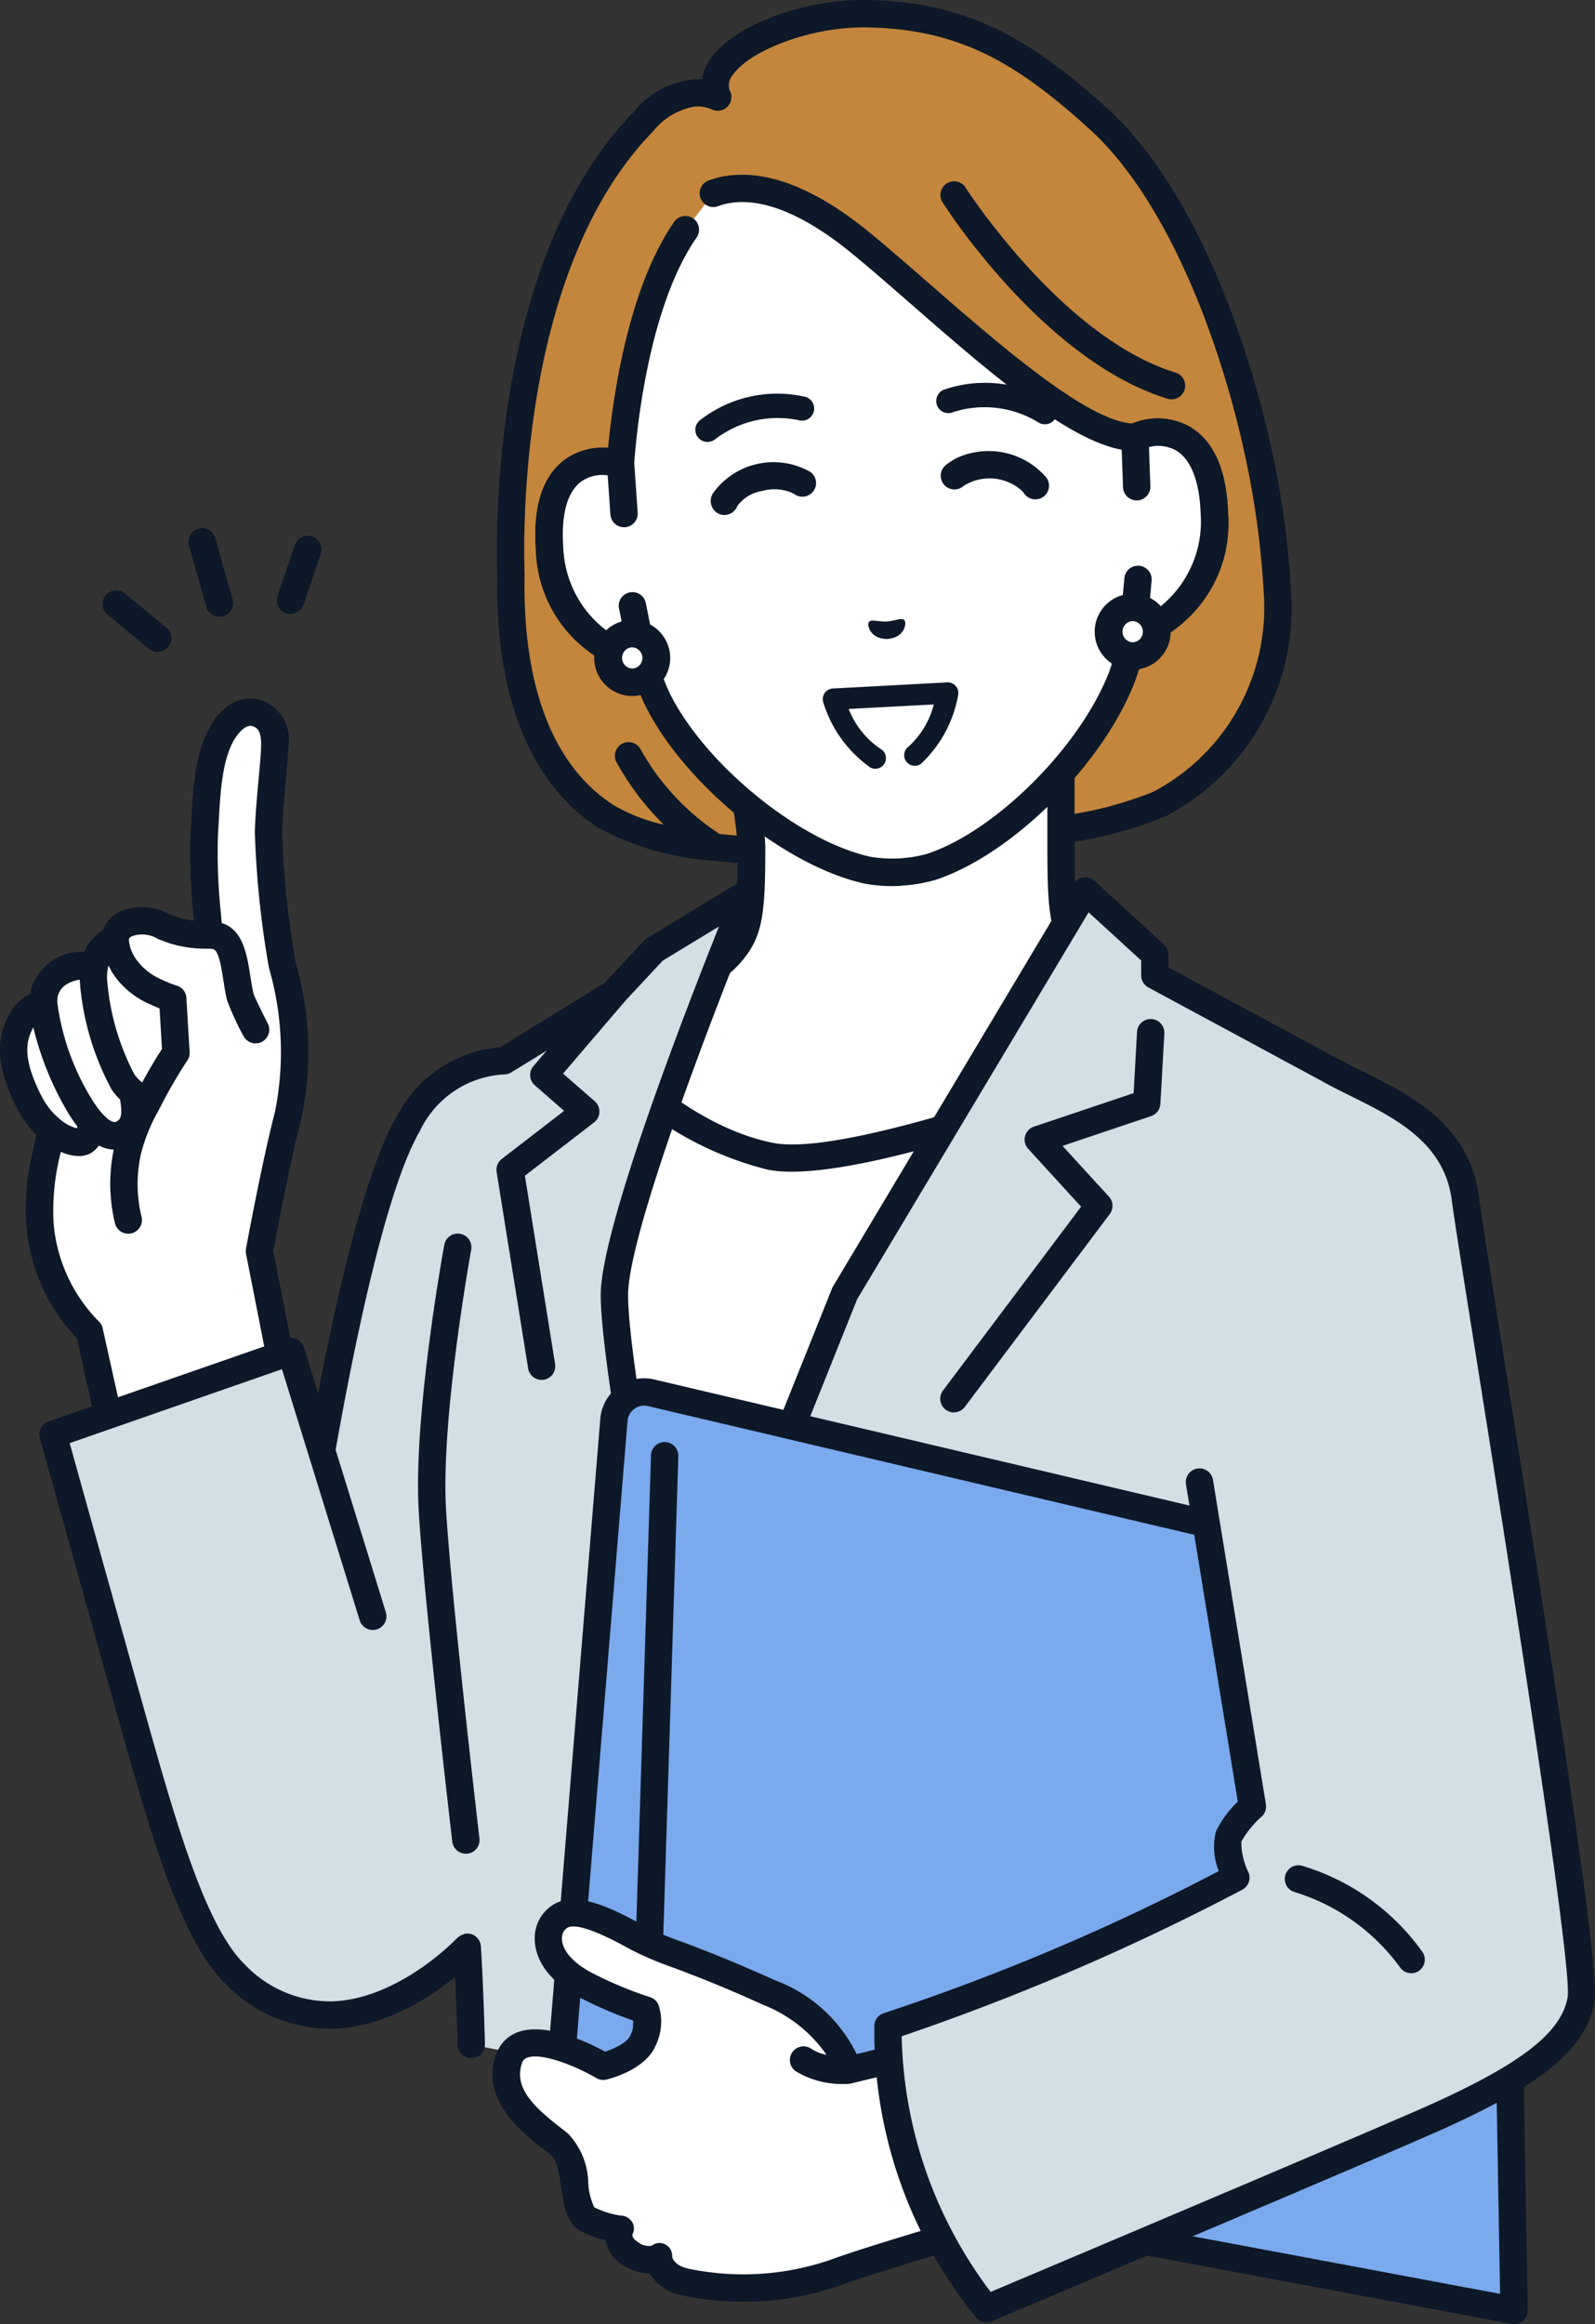 <svg xmlns="http://www.w3.org/2000/svg" xmlns:xlink="http://www.w3.org/1999/xlink" width="67.696" height="98.598" viewBox="0 0 67.696 98.598"><rect x="0" y="0" width="67.696" height="98.598" fill="#333333" stroke="none"/><defs><clipPath id="a"><rect width="67.696" height="98.598" fill="none"/></clipPath></defs><g clip-path="url(#a)"><path d="M136.967,29.108a9.349,9.349,0,0,1-4.969,8.9c-2.424,1.348-18.827,3.569-23.531.548-4.343-2.789-4.036-9.325-4.032-10.327-.115-3.714.342-13.759,5.638-19.16,1.405-1.433,2.4-1.33,3.141-1.031-.817-1.76,3.052-3.6,6.353-3.537,4.057.074,6.583,1.549,9.787,4.438,3.405,3.071,5.826,9.26,6.927,14.759a37.7,37.7,0,0,1,.688,5.408" transform="translate(-82.754 -3.92)" fill="#c4863c"/><path d="M129.71,242.666c.827-.93.95-1.6.95-4.616a23.231,23.231,0,0,0-1.29-5.954l7.856,3.87,6.567-3.87v5.954c0,3.015.123,3.686.95,4.616s6.077,5.89,6.077,5.89l-14.847,9.516-4.091-.716L121.3,249.645s7.586-6.049,8.412-6.979" transform="translate(-98.77 -202.16)" fill="#fff"/><path d="M132.054,254.733a.578.578,0,0,0,.313-.092l14.847-9.516a.58.58,0,0,0,.085-.911c-.052-.05-5.242-4.952-6.042-5.853-.661-.745-.8-1.191-.8-4.23v-5.954a.58.58,0,0,0-.875-.5l-6.3,3.711-7.575-3.731a.58.58,0,0,0-.8.715,22.8,22.8,0,0,1,1.256,5.76c0,3.039-.142,3.486-.8,4.23s-6.241,5.237-8.34,6.91a.581.581,0,0,0,.02.923l10.584,7.711a.58.58,0,0,0,.684-.938l-9.97-7.263c1.885-1.509,7.164-5.755,7.89-6.572.989-1.113,1.1-2,1.1-5a19.14,19.14,0,0,0-.9-4.829l6.628,3.265a.58.58,0,0,0,.551-.021l5.692-3.354v4.939c0,3,.108,3.888,1.1,5,.683.769,4.2,4.117,5.573,5.416l-14.223,9.116a.58.58,0,0,0,.314,1.069" transform="translate(-94.849 -198.24)" fill="#0d1828"/><path d="M128.284,73.719l0-.03c.063-.868.515-6.7,2.755-9.926l1.184-1.535c1.144-.423,3.178-.423,6.276,2.121,3.547,2.912,8.923,8.244,11.616,8.226,1.184-.521,3.241-.33,3.369,3.212a4.947,4.947,0,0,1-3.456,5.183,10.405,10.405,0,0,1-.448,1.733c-1.271,3.349-5,7.078-8.11,8.1a6.121,6.121,0,0,1-2.681.14c-3.2-.69-7.3-4.008-8.912-7.206a10.4,10.4,0,0,1-.627-1.677,4.947,4.947,0,0,1-3.979-4.794c-.243-3.537,1.783-3.941,3.015-3.547" transform="translate(-101.946 -54.019)" fill="#fff"/><path d="M136.247,87.683a6.38,6.38,0,0,1-1.5-.09c-3.359-.724-7.621-4.165-9.312-7.513a10.333,10.333,0,0,1-.558-1.417,5.632,5.632,0,0,1-4.109-5.275c-.122-1.778.273-3.037,1.175-3.744a2.691,2.691,0,0,1,1.89-.536c.2-2.093.841-6.76,2.805-9.593a.58.58,0,1,1,.954.662c-2.011,2.9-2.535,8.036-2.651,9.6a.581.581,0,0,1-.757.576,1.7,1.7,0,0,0-1.526.2c-.573.449-.826,1.4-.733,2.751a4.388,4.388,0,0,0,3.442,4.254.58.58,0,0,1,.516.418,9.8,9.8,0,0,0,.591,1.582c1.525,3.021,5.5,6.246,8.513,6.894a5.568,5.568,0,0,0,2.382-.126c2.919-.958,6.54-4.581,7.743-7.751a9.8,9.8,0,0,0,.42-1.629.58.58,0,0,1,.469-.47,4.388,4.388,0,0,0,2.978-4.591c-.049-1.353-.4-2.273-1.017-2.659a1.7,1.7,0,0,0-1.539-.043.58.58,0,0,1-.23.049c-2.333.015-5.978-3.16-9.5-6.23-.889-.775-1.729-1.507-2.486-2.128-2.87-2.356-4.687-2.4-5.706-2.025a.58.58,0,1,1-.4-1.089c1.3-.482,3.55-.489,6.845,2.216.77.632,1.616,1.369,2.512,2.15,2.991,2.605,6.7,5.836,8.627,5.942a2.786,2.786,0,0,1,2.5.173c.971.609,1.5,1.82,1.56,3.6a5.631,5.631,0,0,1-3.536,5.675,10.31,10.31,0,0,1-.4,1.462c-1.333,3.513-5.213,7.38-8.474,8.45a6.372,6.372,0,0,1-1.483.247" transform="translate(-98.026 -50.102)" fill="#0d1828"/><path d="M316.21,151.906l.145,2.092.355,3.913.464,2.335a4.947,4.947,0,0,1-3.979-4.794c-.243-3.537,1.783-3.941,3.015-3.547" transform="translate(-289.872 -132.207)" fill="#fff"/><path d="M313.286,156.9a.589.589,0,0,1-.072,0,5.512,5.512,0,0,1-4.516-5.333c-.122-1.777.273-3.037,1.175-3.744a2.807,2.807,0,0,1,2.6-.4.58.58,0,0,1,.4.513l.145,2.092a.58.58,0,0,1-.539.619h-.01a.581.581,0,0,1-.609-.54l-.115-1.659a1.542,1.542,0,0,0-1.153.283c-.572.449-.826,1.4-.733,2.751a4.635,4.635,0,0,0,2.651,4.043l-.285-1.432a.58.58,0,0,1,1.139-.226l.464,2.335a.58.58,0,0,1-.539.693" transform="translate(-285.953 -128.28)" fill="#0d1828"/><path d="M125.412,144.5l-.075-2.1c1.184-.521,3.241-.331,3.369,3.212a4.947,4.947,0,0,1-3.456,5.183l.218-2.371Z" transform="translate(-77.169 -123.847)" fill="#fff"/><path d="M121.36,147.456a.58.58,0,0,1-.608-.633l.218-2.371a.58.58,0,0,1,1.156.106l-.133,1.454a4.635,4.635,0,0,0,2.214-4.3c-.049-1.353-.4-2.273-1.017-2.659a1.542,1.542,0,0,0-1.177-.161l.059,1.662a.58.58,0,0,1-1.16.041l-.075-2.1a.58.58,0,0,1,.346-.552,2.807,2.807,0,0,1,2.623.122c.971.609,1.5,1.82,1.56,3.6a5.512,5.512,0,0,1-3.934,5.776.581.581,0,0,1-.072.008" transform="translate(-73.248 -119.925)" fill="#0d1828"/><path d="M132.927,19.666C131.9,14.553,129.5,7.908,125.82,4.59,122.665,1.745,119.99.082,115.655,0c-2.748-.05-5.76,1.1-6.716,2.57a2.041,2.041,0,0,0-.315.791,3.659,3.659,0,0,0-2.888,1.38c-5.9,6.022-5.872,17.336-5.8,19.574,0,.043,0,.1,0,.159-.092,6.46,2.288,9.356,4.3,10.649a11.873,11.873,0,0,0,4.841,1.39.57.57,0,0,0,.09.01c.557.062,1.128.107,1.7.139-.021-.4-.04-.764-.061-1.164-.5-.03-.979-.069-1.433-.118a10.218,10.218,0,0,1-3.346-3.581.58.58,0,1,0-1.032.532A11.618,11.618,0,0,0,107,34.982a7.188,7.188,0,0,1-2.137-.834c-1.765-1.133-3.852-3.729-3.767-9.655,0-.072,0-.133,0-.181,0-.007,0-.013,0-.02-.066-2.129-.112-13.041,5.472-18.735a2.847,2.847,0,0,1,1.8-1.041,1.573,1.573,0,0,1,.711.142.58.58,0,0,0,.744-.782.63.63,0,0,1,.094-.669c.653-1,3.238-2.088,5.722-2.043,3.992.073,6.387,1.564,9.409,4.289,3.469,3.128,5.76,9.511,6.747,14.442a37,37,0,0,1,.678,5.325,8.833,8.833,0,0,1-4.672,8.363,15.671,15.671,0,0,1-3.737,1q.031.584.061,1.169a16.765,16.765,0,0,0,4.24-1.15,9.964,9.964,0,0,0,5.267-9.437,38.145,38.145,0,0,0-.7-5.492" transform="translate(-78.833 -0.001)" fill="#0d1828"/><path d="M144.672,68.882a.58.58,0,0,1-.2-.025c-5.22-1.6-9.375-8.058-9.55-8.332a.58.58,0,0,1,.979-.623c.041.063,4.1,6.373,8.91,7.845a.581.581,0,0,1-.14,1.135" transform="translate(-94.917 -51.941)" fill="#0d1828"/><path d="M146.2,200.762a1.032,1.032,0,1,1-1.084-.977,1.032,1.032,0,0,1,1.084.977" transform="translate(-97.099 -174.015)" fill="#fff"/><path d="M142.863,196.812h0a1.614,1.614,0,0,0-1.693-1.527h0a1.612,1.612,0,0,0,.168,3.22h0a1.614,1.614,0,0,0,1.526-1.693m-1.633-.368a.451.451,0,0,1,.047.9h0a.451.451,0,0,1-.047-.9h0m1.055.4h0Z" transform="translate(-93.18 -170.095)" fill="#0d1828"/><path d="M310.877,209.392a1.032,1.032,0,1,1-1.084-.977,1.032,1.032,0,0,1,1.084.977" transform="translate(-283.014 -181.532)" fill="#fff"/><path d="M307.538,205.442h0a1.614,1.614,0,0,0-1.693-1.527h0a1.612,1.612,0,0,0,.168,3.22h0a1.614,1.614,0,0,0,1.526-1.693m-1.633-.368a.451.451,0,0,1,.047.9h0a.451.451,0,0,1-.047-.9h0m1.055.4h0Z" transform="translate(-279.096 -177.612)" fill="#0d1828"/><path d="M228.491,203.662c-.109-.115-.382.033-.749.061-.368.011-.654-.108-.752.017s.055.742.79.723c.732-.057.824-.682.711-.8" transform="translate(-190.109 -177.356)" fill="#0d1828"/><path d="M211.722,228.11a.451.451,0,0,0,.208-.852,3.638,3.638,0,0,1-1.336-1.684l3.613-.192a3.648,3.648,0,0,1-1.071,1.786.451.451,0,1,0,.528.732,5.257,5.257,0,0,0,1.576-2.92.451.451,0,0,0-.468-.533l-4.851.258a.451.451,0,0,0-.406.587,5.269,5.269,0,0,0,2,2.767.448.448,0,0,0,.207.051" transform="translate(-174.573 -195.497)" fill="#0d1828"/><path d="M181.61,127.4a.516.516,0,0,0,.278-.951,5.335,5.335,0,0,0-4.564-.517.516.516,0,1,0,.409.947,4.364,4.364,0,0,1,3.6.441.514.514,0,0,0,.275.08" transform="translate(-137.262 -109.4)" fill="#0d1828"/><path d="M257.5,131.231a.513.513,0,0,0,.321-.112,4.366,4.366,0,0,1,3.536-.815.516.516,0,0,0,.308-.985,5.333,5.333,0,0,0-4.485.991.516.516,0,0,0,.321.92" transform="translate(-227.473 -112.481)" fill="#0d1828"/><path d="M180.63,149.8a2.059,2.059,0,0,1,2.361.12.95.95,0,0,1,.181.175l-.012-.02a.581.581,0,1,0,.979-.622,3.234,3.234,0,0,0-3.752-.857,2.513,2.513,0,0,0-.5.311.581.581,0,1,0,.74.894" transform="translate(-139.726 -129.19)" fill="#0d1828"/><path d="M260.5,152.4a3.162,3.162,0,0,0-4.125.852.605.605,0,0,0,.287.94.59.59,0,0,0,.72-.363,1.638,1.638,0,0,1,1.081-.638,1.858,1.858,0,0,1,1.323.126.58.58,0,0,0,.712-.917" transform="translate(-226.086 -132.367)" fill="#0d1828"/><path d="M169.518,349.678a14.4,14.4,0,0,0,6.694,3.953c3.388.668,13.557-3.25,13.557-3.25l-13.785,28.538h-6.461l-3.36-21.392Z" transform="translate(-143.505 -304.576)" fill="#fff"/><path d="M165.6,375.58h6.462a.58.58,0,0,0,.523-.328l13.785-28.538a.58.58,0,0,0-.731-.794c-2.785,1.073-10.595,3.744-13.236,3.223-3.482-.687-6.351-3.747-6.38-3.777a.58.58,0,0,0-.959.166l-3.356,7.849a.581.581,0,0,0-.04.318l3.36,21.392a.58.58,0,0,0,.573.49m6.1-1.161h-5.6l-3.257-20.737,2.957-6.915a14.175,14.175,0,0,0,6.381,3.513c2.781.549,9.6-1.725,12.521-2.776Z" transform="translate(-139.585 -300.657)" fill="#0d1828"/><path d="M71.71,302.985a4.77,4.77,0,0,1,4.08-2.7l4.645-2.856,1.724-1.849,3.957-2.406s-5.637,13.66-5.637,17.045,2.787,17.367,2.787,17.367l6.991-17.44,10.214-17.068,2.945,2.7v.889l7.76,4.185s3.9,5.437,2.3,13.978-7.95,18.6-7.126,20.493a68.689,68.689,0,0,1,4.379,13.786L74.4,342.011s-.076-2.752-.172-4.128c0,0-8.6,2.465-10.089-3.783s3.268-13.357,3.268-13.357,2.009-13.8,4.3-17.758" transform="translate(-54.4 -255.273)" fill="#d3dee5"/><path d="M106.778,345.762a.581.581,0,0,0,.57-.7,69.352,69.352,0,0,0-4.416-13.9c-.283-.649,1.1-3.775,2.317-6.532,1.772-4.01,3.978-9,4.846-13.622,1.632-8.686-2.231-14.194-2.4-14.424a.582.582,0,0,0-.2-.172l-7.455-4.02v-.542a.581.581,0,0,0-.188-.428l-2.946-2.7a.581.581,0,0,0-.89.13L85.81,305.925a.575.575,0,0,0-.041.082L79.51,321.621c-.759-3.947-2.4-12.783-2.4-15.325,0-2.586,3.659-12.135,5.593-16.824a.581.581,0,0,0-.838-.717l-3.957,2.406a.576.576,0,0,0-.123.1l-1.67,1.791-4.44,2.73a5.443,5.443,0,0,0-4.415,2.993c-2.23,3.847-4.134,16.347-4.356,17.838-.629.975-4.723,7.639-3.276,13.7a5.6,5.6,0,0,0,2.652,3.7c2.536,1.481,6,.985,7.464.674.074,1.42.13,3.394.13,3.417a.58.58,0,0,0,1.16-.032c0-.113-.078-2.779-.173-4.151a.58.58,0,0,0-.739-.518c-.044.013-4.46,1.243-7.259-.394a4.48,4.48,0,0,1-2.106-2.966c-1.413-5.924,3.139-12.831,3.185-12.9a.582.582,0,0,0,.092-.239c.02-.137,2.019-13.737,4.23-17.551a4.2,4.2,0,0,1,3.55-2.416.6.6,0,0,0,.332-.085L76.79,294a.584.584,0,0,0,.12-.1l1.669-1.79,2.391-1.454c-1.5,3.758-5.022,12.858-5.022,15.639,0,3.4,2.684,16.907,2.8,17.481a.58.58,0,0,0,1.108.1l6.974-17.4,9.825-16.418,2.232,2.043v.633a.58.58,0,0,0,.305.511l7.634,4.117a18.951,18.951,0,0,1,2.129,13.429c-.844,4.49-3.019,9.412-4.767,13.367-1.9,4.288-2.785,6.4-2.32,7.465A68.18,68.18,0,0,1,106.21,345.3a.581.581,0,0,0,.568.465" transform="translate(-50.452 -251.354)" fill="#0d1828"/><path d="M320.422,339.273a.6.6,0,0,0,.093-.007A.58.58,0,0,0,321,338.6l-1.282-7.991,2.935-2.261a.58.58,0,0,0,.027-.9l-1.343-1.171,2.584-3.02a.58.58,0,1,0-.882-.755l-2.958,3.457a.58.58,0,0,0,.06.815l1.243,1.084-2.647,2.039a.58.58,0,0,0-.219.552l1.337,8.332a.58.58,0,0,0,.572.489" transform="translate(-297.44 -280.731)" fill="#0d1828"/><path d="M142.282,351.864a.58.58,0,0,0,.464-.232l6.152-8.181a.58.58,0,0,0-.036-.741l-1.968-2.151,3.758-1.264a.581.581,0,0,0,.395-.518l.168-2.987a.58.58,0,1,0-1.159-.065l-.145,2.595-4.231,1.423a.58.58,0,0,0-.243.942l2.245,2.453-5.863,7.8a.581.581,0,0,0,.463.929" transform="translate(-101.797 -291.946)" fill="#0d1828"/><path d="M369.085,432.071a.581.581,0,0,0,.577-.648c-.012-.1-1.214-10.4-1.419-13.977-.223-3.9,1.056-10.927,1.069-11a.58.58,0,0,0-1.142-.21c-.054.294-1.317,7.238-1.086,11.274.206,3.61,1.412,13.941,1.425,14.045a.581.581,0,0,0,.576.513" transform="translate(-349.313 -353.427)" fill="#0d1828"/><path d="M29.084,459.037l-2.46,29.983,3.709.874,36.956,6.921-.535-30.43-36.089-8.5a1.29,1.29,0,0,0-1.581,1.15" transform="translate(-3.027 -398.797)" fill="#7ba9ed"/><path d="M63.37,493.477a.58.58,0,0,0,.58-.591l-.535-30.43a.58.58,0,0,0-.447-.555l-36.089-8.5a1.87,1.87,0,0,0-2.293,1.668l-2.46,29.983a.581.581,0,0,0,.445.612l3.709.874.026.006,36.956,6.921a.575.575,0,0,0,.107.01m-1.107-30.549.514,29.267-36.243-6.787-3.21-.757,2.419-29.485a.709.709,0,0,1,.87-.633Z" transform="translate(0.892 -394.879)" fill="#0d1828"/><path d="M304.03,502.646a.581.581,0,0,0,.58-.562l.853-27.18a.58.58,0,1,0-1.16-.036l-.831,26.481-1.13-.249a.58.58,0,0,0-.25,1.134l1.813.4a.59.59,0,0,0,.125.013" transform="translate(-276.673 -413.128)" fill="#0d1828"/><path d="M160.127,635.729s1.361-.324,1.688-1.106a1.762,1.762,0,0,0,.123-1.274,16.959,16.959,0,0,1-2.571-1.074c-2.046-1.072-1.763-2.571-1.013-2.948.677-.34,1.875.194,3.193.927,1.006.56,2.369.862,5.578,2.327s3.348,3.315,3.348,3.315l9.669-2.348,1.949,7.277s-9.555,2.744-11.85,3.562a11.946,11.946,0,0,1-6.545.51c-1.179-.228-1.221-1.049-1.221-1.049a1.151,1.151,0,0,1-1.182-.17.849.849,0,0,1-.461-1.037,3.977,3.977,0,0,1-1.33-.406c-.809-.38-.342-2.484-1.226-3.195s-2.726-1.891-2.156-3.611,4.006.3,4.006.3" transform="translate(-134.519 -548.063)" fill="#fff"/><path d="M151.651,631.319a1.5,1.5,0,0,1,.919-.968c1.185-.446,3.007.439,3.712.825.382-.127.947-.389,1.079-.7a1.66,1.66,0,0,0,.141-.61,17.7,17.7,0,0,1-2.323-1c-1.712-.9-1.888-2.039-1.884-2.488a1.658,1.658,0,0,1,.881-1.493c.894-.449,2.14.05,3.736.938a13.152,13.152,0,0,0,1.669.706c.89.336,2.109.8,3.868,1.6a6.305,6.305,0,0,1,3.509,3.148l9.13-2.217a.58.58,0,1,1,.274,1.128L166.7,632.53h0l-.009,0c-.016,0-.033,0-.049.007s-.038.008-.058.009h-.025c-.03,0-.078,0-.14,0a3.788,3.788,0,0,1-2.049-.542.58.58,0,1,1,.668-.949,1.782,1.782,0,0,0,.64.253,5.9,5.9,0,0,0-2.714-2.131c-1.724-.788-2.922-1.24-3.8-1.571a13.861,13.861,0,0,1-1.823-.778c-1.408-.784-2.3-1.092-2.65-.916a.51.51,0,0,0-.241.465c0,.492.468,1.034,1.263,1.451a16.537,16.537,0,0,0,2.472,1.033.581.581,0,0,1,.365.332,2.316,2.316,0,0,1-.123,1.72c-.428,1.024-1.92,1.406-2.089,1.446a.58.58,0,0,1-.429-.064c-.85-.5-2.322-1.1-2.937-.864a.35.35,0,0,0-.225.247c-.354,1.067.586,1.9,1.665,2.739.109.084.212.163.3.238a3.12,3.12,0,0,1,.855,2.109,2.728,2.728,0,0,0,.254,1.012,3.609,3.609,0,0,0,1.113.352.577.577,0,0,1,.492.272.53.53,0,0,1,.017.525c-.011.057,0,.181.233.329a.73.73,0,0,0,.584.153.53.53,0,0,1,.577-.054.549.549,0,0,1,.29.521c.014.073.115.4.752.52a11.373,11.373,0,0,0,6.24-.487c2.286-.815,11.493-3.461,11.884-3.573a.58.58,0,1,1,.32,1.116c-.1.027-9.564,2.748-11.815,3.551a12.476,12.476,0,0,1-6.85.534,2.087,2.087,0,0,1-1.488-.951,2.022,2.022,0,0,1-1.116-.348,1.546,1.546,0,0,1-.754-1.05,5.7,5.7,0,0,1-.972-.358c-.685-.321-.8-1.123-.911-1.9-.077-.541-.165-1.154-.433-1.369-.087-.07-.184-.145-.286-.224-.943-.729-2.7-2.086-2.057-4.022" transform="translate(-130.599 -544.136)" fill="#0d1828"/><path d="M18.924,384.642a4.85,4.85,0,0,1,1.011-1.277L17.689,369.6l5.584-17.461c2.055,1.138,5.263,2.122,5.7,5.409.408,3.1,5.243,32.139,4.913,34.01s-2.433,3.291-6,4.911c-2.453,1.115-19.237,8.192-19.237,8.192A18.863,18.863,0,0,1,4.467,392.68a97.329,97.329,0,0,0,14.761-6.3s-.516-1.2-.3-1.741" transform="translate(33.224 -306.72)" fill="#d3dee5"/><path d="M4.762,401.321a.579.579,0,0,0,.225-.046c.168-.071,16.819-7.092,19.252-8.2,3.516-1.6,5.937-3.117,6.329-5.339.239-1.354-1.669-13.62-3.817-27.161-.55-3.467-.984-6.2-1.092-7.026-.4-3.053-2.908-4.294-4.921-5.292-.381-.189-.742-.368-1.069-.549a.58.58,0,1,0-.562,1.015c.35.194.722.378,1.115.573,1.858.921,3.965,1.965,4.285,4.4.11.836.524,3.445,1.1,7.056,1.312,8.27,4.041,25.478,3.82,26.777-.26,1.473-1.9,2.772-5.666,4.484-2.207,1-16.257,6.934-18.822,8.017a18.593,18.593,0,0,1-3.776-10.845,100.82,100.82,0,0,0,14.454-6.217.58.58,0,0,0,.261-.743,2.922,2.922,0,0,1-.3-1.3,4.137,4.137,0,0,1,.863-1.06.581.581,0,0,0,.18-.521l-2.246-13.764a.58.58,0,1,0-1.146.187l2.2,13.464a4.388,4.388,0,0,0-.93,1.272,2.751,2.751,0,0,0,.121,1.675A94.227,94.227,0,0,1,.42,388.2a.58.58,0,0,0-.418.547A19.279,19.279,0,0,0,4.33,401.128a.58.58,0,0,0,.433.193" transform="translate(37.107 -302.799)" fill="#0d1828"/><path d="M61.439,618.039a.58.58,0,0,0,.5-.881,9.679,9.679,0,0,0-5.123-3.679.58.58,0,0,0-.364,1.1,8.7,8.7,0,0,1,4.5,3.18.582.582,0,0,0,.5.277" transform="translate(-1.551 -534.326)" fill="#0d1828"/><path d="M426.81,246.6a1.548,1.548,0,0,1,.075-.582c.253-.655.9-1.075,2.082-1.04a1.418,1.418,0,0,1,.877-1.1h0a.747.747,0,0,1,.576-.7c.774-.268,1.2.088,1.961.334a4.793,4.793,0,0,0,1.443.185,31.848,31.848,0,0,1-.2-4.3c.1-1.46.068-3.781,1.2-4.819a1.022,1.022,0,0,1,1.167-.234,1.285,1.285,0,0,1,.622,1.342c-.026.759-.229,2.363-.273,3.648a40.436,40.436,0,0,0,.586,5.629,13.326,13.326,0,0,1,.254,6.375c-.554,2.137-1.223,5.775-1.223,5.775l1.8,9.128-7.3,2.024-1.72-7.756a7.218,7.218,0,0,1-2.1-4.551,11.647,11.647,0,0,1,.532-3.95h0a3.619,3.619,0,0,1-.979-1.209c-.762-1.49-.854-2.512-.345-3.439a1.481,1.481,0,0,1,.956-.754" transform="translate(-424.957 -204.034)" fill="#fff"/><path d="M421.422,243.161a2.072,2.072,0,0,1,.9-.883,1.653,1.653,0,0,1,.094-.382,2.265,2.265,0,0,1,2.2-1.4,1.957,1.957,0,0,1,.791-.921,1.372,1.372,0,0,1,.9-.853,2.377,2.377,0,0,1,1.86.155c.149.06.3.121.469.175a2.61,2.61,0,0,0,.632.121l-.009-.106a25.09,25.09,0,0,1-.135-3.622c.013-.186.024-.386.035-.6.081-1.5.192-3.547,1.352-4.61a1.579,1.579,0,0,1,1.8-.337,1.789,1.789,0,0,1,.965,1.891c-.012.347-.057.838-.109,1.407-.066.718-.14,1.531-.164,2.241a39.73,39.73,0,0,0,.572,5.476,13.752,13.752,0,0,1,.25,6.654c-.49,1.888-1.078,5.007-1.194,5.626l1.783,9.018a.58.58,0,0,1-1.139.225l-1.8-9.127a.58.58,0,0,1,0-.218c.027-.149.679-3.683,1.232-5.815a12.823,12.823,0,0,0-.246-6.056.566.566,0,0,1-.018-.074,40.35,40.35,0,0,1-.594-5.747c.025-.743.1-1.574.168-2.307.05-.551.094-1.028.1-1.341.008-.246-.017-.675-.278-.792-.164-.073-.311-.077-.539.132-.812.744-.908,2.52-.978,3.818-.012.216-.023.423-.036.614a24.3,24.3,0,0,0,.134,3.444c.009.1.017.207.025.311.9.269,1.073,1.35,1.212,2.236.04.255.081.518.135.754.047.144.349.769.606,1.269a.58.58,0,1,1-1.032.531,11.724,11.724,0,0,1-.7-1.528c-.065-.279-.11-.567-.154-.846-.09-.577-.2-1.295-.461-1.318-.059-.005-.114-.008-.166-.01h0a5.275,5.275,0,0,1-1.6-.212c-.2-.066-.385-.139-.545-.2a1.281,1.281,0,0,0-1.048-.136c-.182.063-.184.117-.187.173,0,0,0,0,0,.007a1.68,1.68,0,0,0,.318.832,2.589,2.589,0,0,0,1.112.864,4.588,4.588,0,0,0,.593.236.58.58,0,0,1,.417.523l.137,2.3a.581.581,0,0,1-.1.364s-.137.2-.339.528l-.012.021c-.178.289-.451.752-.738,1.313l-.015.028-.12.233a7.336,7.336,0,0,0-.731,1.792c0,.01-.005.02-.008.03a5.856,5.856,0,0,0,.021,2.671.58.58,0,0,1-1.125.288,7.144,7.144,0,0,1-.053-3.133,1.452,1.452,0,0,1-.633-.172,1.052,1.052,0,0,1-.35.327,1,1,0,0,1-.5.121,1.945,1.945,0,0,1-.761-.18,9.885,9.885,0,0,0-.311,3.008,6.721,6.721,0,0,0,1.9,4.166.581.581,0,0,1,.185.312l1.72,7.756a.58.58,0,1,1-1.133.251l-1.682-7.584a7.906,7.906,0,0,1-2.15-4.8,9.961,9.961,0,0,1,.213-2.826c.089-.439.163-.758.228-.992a4.329,4.329,0,0,1-.827-1.13c-.842-1.645-.946-2.873-.337-3.983m2.081-.847a.974.974,0,0,0-.036.358h0a10.422,10.422,0,0,0,1.495,4.134,4.23,4.23,0,0,0,.388.528c.125.142.435.462.616.367.136-.072.3-.16.161-.938a2.726,2.726,0,0,1-.353-.418,11.416,11.416,0,0,1-1.358-4.649c0-.006,0-.011,0-.017-.714.12-.857.492-.911.633m4.3.587c-.11-.044-.237-.1-.372-.162a3.613,3.613,0,0,1-1.609-1.315c-.07-.117-.131-.23-.186-.341-.009.032-.018.064-.025.1v0h0a2.046,2.046,0,0,0-.038.447,10.377,10.377,0,0,0,1.154,4.056,1.485,1.485,0,0,0,.291.32c.016.013.031.023.047.034.217-.4.415-.736.558-.969l.011-.019c.111-.181.2-.327.271-.43Zm-5.012,3.715a3.034,3.034,0,0,0,.82,1.016h0a1.8,1.8,0,0,0,.682.356.767.767,0,0,0,.02-.085c-.11-.141-.22-.3-.334-.475a13.06,13.06,0,0,1-1.535-3.721l-.007.011c-.3.553-.471,1.287.353,2.9" transform="translate(-421.034 -200.119)" fill="#0d1828"/><path d="M449.448,177.441a.581.581,0,0,0,.559-.739l-.74-2.6a.58.58,0,1,0-1.116.317l.74,2.6a.58.58,0,0,0,.558.422" transform="translate(-440.132 -151.275)" fill="#0d1828"/><path d="M470.821,196.768a.58.58,0,0,0,.37-1.028l-1.758-1.449a.58.58,0,1,0-.739.9l1.758,1.45a.578.578,0,0,0,.369.133" transform="translate(-464.131 -169.114)" fill="#0d1828"/><path d="M419.65,179.552a.581.581,0,0,0,.55-.394l.732-2.158a.58.58,0,1,0-1.1-.373l-.733,2.158a.581.581,0,0,0,.55.767" transform="translate(-407.319 -153.502)" fill="#0d1828"/><path d="M384.677,455.759,388.69,469.8s-5.232,5.616-9.841,1.147c-1.635-1.586-2.835-5.407-4.229-10.367-1.7-6.041-3.507-12.54-3.507-12.54l10.091-3.515Z" transform="translate(-368.86 -387.193)" fill="#d3dee5"/><path d="M378.88,469.339l.154,0c3.355-.085,6.048-2.935,6.161-3.057a.581.581,0,0,0-.85-.791c-.024.026-2.482,2.618-5.346,2.688a5,5,0,0,1-3.665-1.562c-1.569-1.522-2.774-5.478-4.074-10.107-1.4-4.988-2.9-10.346-3.361-12.014l9.009-3.138,3.3,10.656a.58.58,0,1,0,1.109-.343l-3.473-11.23a.58.58,0,0,0-.746-.377L367,443.576a.58.58,0,0,0-.368.7c.018.065,1.83,6.568,3.508,12.541,1.394,4.965,2.6,8.9,4.383,10.627a6.142,6.142,0,0,0,4.355,1.891" transform="translate(-364.941 -383.273)" fill="#0d1828"/></g></svg>